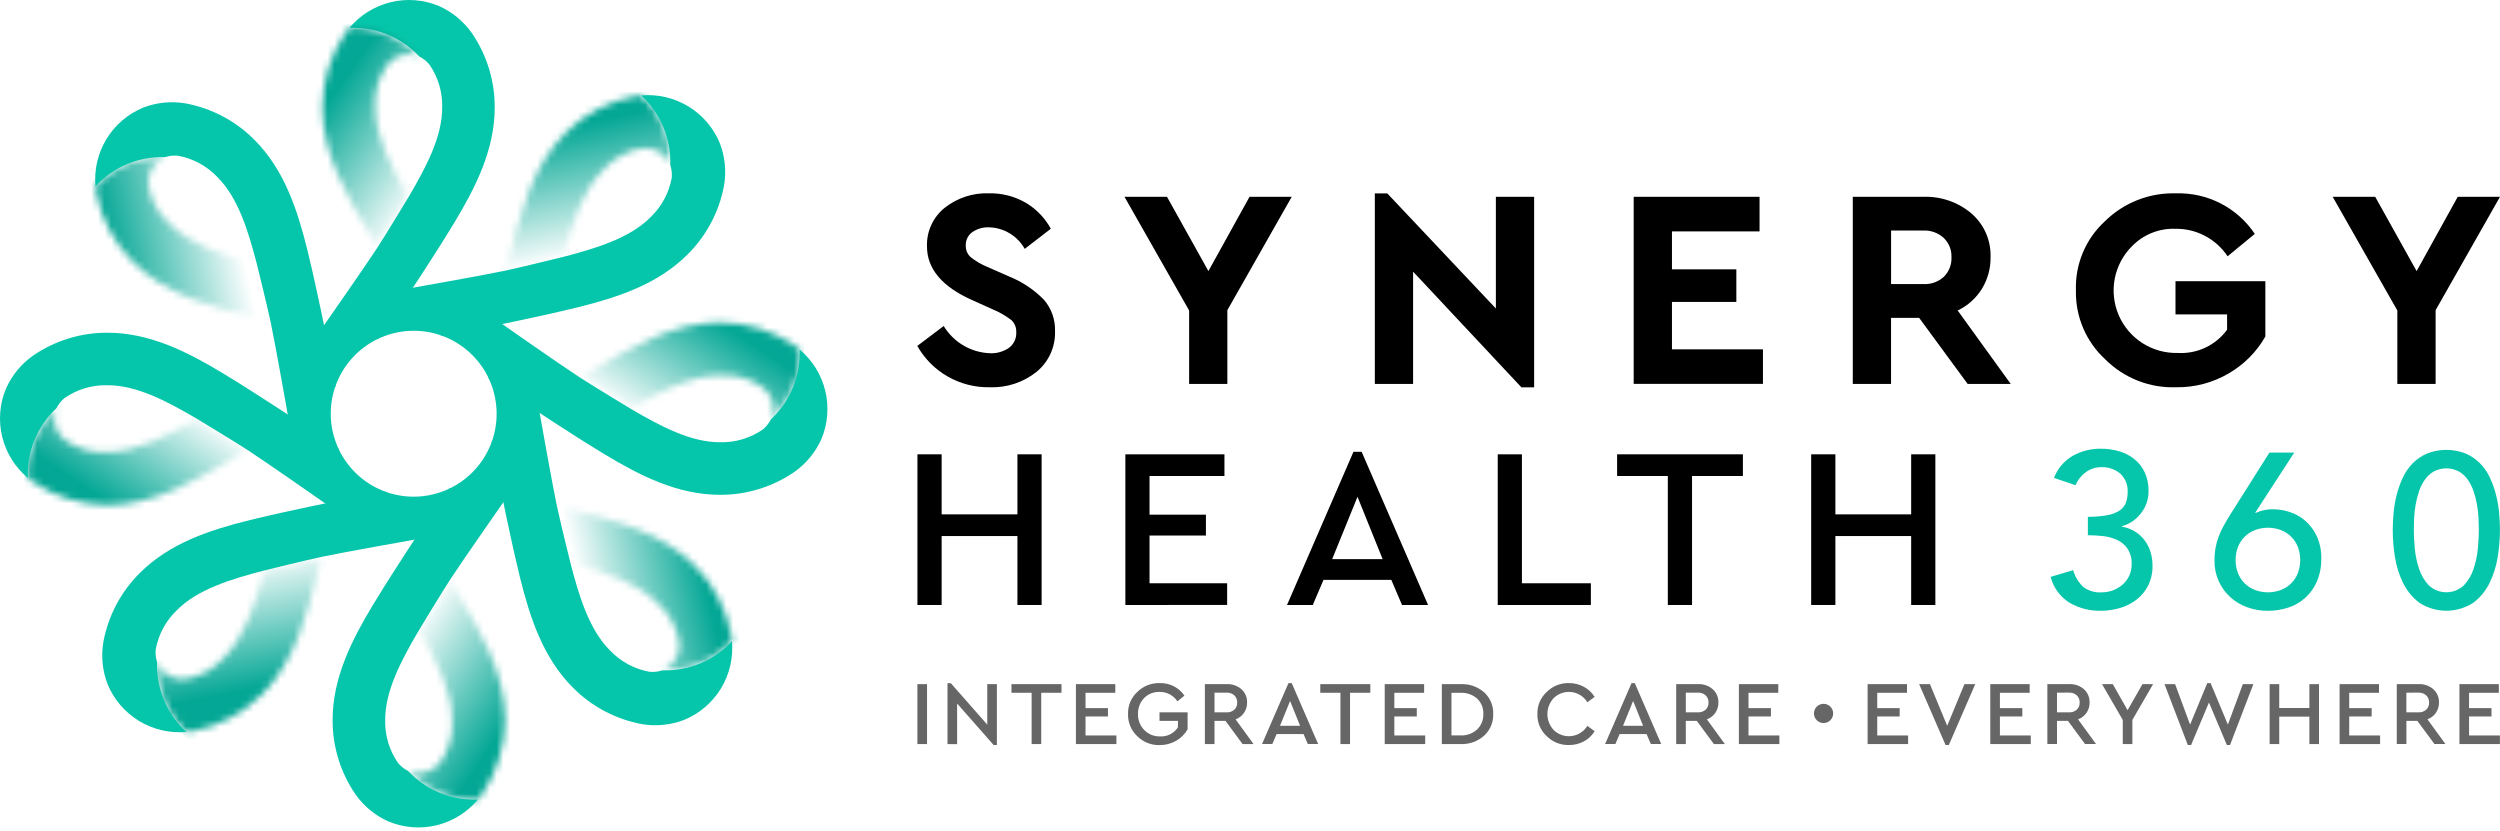 <svg width="370" height="123" viewBox="0 0 370 123" fill="none" xmlns="http://www.w3.org/2000/svg">
<mask id="mask0_3322_323" style="mask-type:luminance" maskUnits="userSpaceOnUse" x="74" y="14" width="26" height="27">
<path d="M74.913 40.03L74.953 40.021L83.443 38.001C84.692 33.067 86.215 28.226 89.281 25.166C90.786 23.438 92.855 22.298 95.12 21.951C95.978 21.864 96.841 22.059 97.579 22.504C98.317 22.95 98.891 23.623 99.214 24.423C99.279 22.498 98.928 20.582 98.183 18.805C97.438 17.029 96.318 15.435 94.9 14.132C94.588 14.158 94.276 14.191 93.964 14.238C90.096 14.973 86.538 16.856 83.753 19.64C78.728 24.664 77.039 31.594 75.353 38.219C75.191 38.812 75.038 39.404 74.913 40.03Z" fill="white"/>
</mask>
<g mask="url(#mask0_3322_323)">
<path d="M106.397 23.786L88.823 6.212L64.243 30.792L81.817 48.366L106.397 23.786Z" fill="url(#paint0_linear_3322_323)"/>
</g>
<mask id="mask1_3322_323" style="mask-type:luminance" maskUnits="userSpaceOnUse" x="85" y="47" width="34" height="16">
<path d="M85.902 55.911L85.936 55.933L93.365 60.505C97.737 57.907 102.241 55.559 106.569 55.559C108.858 55.399 111.13 56.056 112.98 57.415C113.647 57.96 114.12 58.708 114.327 59.545C114.534 60.382 114.463 61.264 114.126 62.058C115.534 60.743 116.641 59.139 117.37 57.357C118.1 55.574 118.435 53.655 118.354 51.73C118.115 51.528 117.87 51.332 117.618 51.145C114.361 48.929 110.514 47.744 106.576 47.744C99.473 47.744 93.373 51.453 87.499 54.942C86.962 55.249 86.432 55.557 85.902 55.911Z" fill="white"/>
</mask>
<g mask="url(#mask1_3322_323)">
<path d="M118.978 67.453V42.6H85.373V67.453H118.978Z" fill="url(#paint1_linear_3322_323)"/>
</g>
<mask id="mask2_3322_323" style="mask-type:luminance" maskUnits="userSpaceOnUse" x="82" y="74" width="27" height="26">
<path d="M82.43 74.897L82.439 74.937L84.459 83.427C89.394 84.676 94.232 86.199 97.294 89.265C99.022 90.77 100.162 92.839 100.509 95.104C100.596 95.962 100.401 96.825 99.956 97.563C99.51 98.301 98.837 98.875 98.037 99.198C99.962 99.263 101.878 98.912 103.655 98.167C105.431 97.422 107.025 96.302 108.328 94.884C108.302 94.572 108.269 94.26 108.223 93.948C107.486 90.08 105.604 86.522 102.82 83.737C97.796 78.713 90.866 77.023 84.241 75.338C83.647 75.178 83.054 75.022 82.43 74.897Z" fill="white"/>
</mask>
<g mask="url(#mask2_3322_323)">
<path d="M99.132 104.985L115.889 88.228L92.126 64.465L75.369 81.222L99.132 104.985Z" fill="url(#paint2_linear_3322_323)"/>
</g>
<mask id="mask3_3322_323" style="mask-type:luminance" maskUnits="userSpaceOnUse" x="60" y="85" width="15" height="34">
<path d="M66.557 85.882L66.535 85.916L61.963 93.344C64.561 97.715 66.909 102.22 66.909 106.547C67.069 108.836 66.412 111.108 65.054 112.958C64.508 113.626 63.76 114.098 62.923 114.305C62.086 114.512 61.204 114.442 60.41 114.105C61.725 115.512 63.328 116.619 65.111 117.348C66.893 118.078 68.812 118.414 70.736 118.332C70.939 118.093 71.135 117.849 71.323 117.596C73.539 114.34 74.724 110.493 74.725 106.554C74.725 99.451 71.015 93.351 67.526 87.478C67.219 86.939 66.911 86.419 66.557 85.882Z" fill="white"/>
</mask>
<g mask="url(#mask3_3322_323)">
<path d="M54.738 119.489H80.586V84.97H54.738V119.489Z" fill="url(#paint3_linear_3322_323)"/>
</g>
<mask id="mask4_3322_323" style="mask-type:luminance" maskUnits="userSpaceOnUse" x="23" y="82" width="25" height="27">
<path d="M47.553 82.43H47.514L39.024 84.45C37.775 89.385 36.252 94.225 33.186 97.285C31.681 99.013 29.612 100.153 27.347 100.5C26.489 100.587 25.626 100.393 24.888 99.947C24.15 99.501 23.576 98.828 23.253 98.028C23.188 99.953 23.539 101.869 24.284 103.646C25.029 105.422 26.148 107.016 27.567 108.319C27.879 108.293 28.191 108.26 28.503 108.214C32.371 107.477 35.929 105.595 38.714 102.812C43.739 97.787 45.428 90.857 47.114 84.232C47.271 83.648 47.429 83.054 47.553 82.43Z" fill="white"/>
</mask>
<g mask="url(#mask4_3322_323)">
<path d="M15.063 96.697L32.636 114.271L56.399 90.508L38.825 72.934L15.063 96.697Z" fill="url(#paint4_linear_3322_323)"/>
</g>
<mask id="mask5_3322_323" style="mask-type:luminance" maskUnits="userSpaceOnUse" x="4" y="60" width="33" height="15">
<path d="M36.579 66.545L36.544 66.522L29.115 61.952C24.744 64.55 20.239 66.898 15.911 66.898C13.622 67.058 11.351 66.4 9.501 65.043C8.833 64.497 8.36 63.749 8.154 62.912C7.947 62.075 8.017 61.193 8.354 60.399C6.946 61.714 5.84 63.318 5.11 65.1C4.381 66.883 4.045 68.802 4.127 70.727C4.366 70.928 4.61 71.125 4.863 71.313C8.119 73.527 11.965 74.712 15.903 74.713C23.006 74.713 29.106 71.004 34.98 67.515C35.52 67.207 36.049 66.898 36.579 66.545Z" fill="white"/>
</mask>
<g mask="url(#mask5_3322_323)">
<path d="M3.522 54.629L3.522 79.482H37.128V54.629H3.522Z" fill="url(#paint5_linear_3322_323)"/>
</g>
<mask id="mask6_3322_323" style="mask-type:luminance" maskUnits="userSpaceOnUse" x="14" y="23" width="27" height="25">
<path d="M40.05 47.558V47.518L38.03 39.029C33.096 37.78 28.257 36.257 25.196 33.19C23.467 31.686 22.328 29.617 21.98 27.352C21.894 26.494 22.088 25.631 22.534 24.893C22.98 24.154 23.653 23.581 24.453 23.258C22.527 23.192 20.611 23.544 18.835 24.289C17.058 25.033 15.464 26.153 14.161 27.572C14.187 27.884 14.22 28.195 14.267 28.507C15.003 32.376 16.885 35.934 19.669 38.719C24.693 43.743 31.623 45.432 38.249 47.118C38.832 47.277 39.427 47.433 40.05 47.558Z" fill="white"/>
</mask>
<g mask="url(#mask6_3322_323)">
<path d="M22.02 18.03L4.446 35.604L29.026 60.184L46.6 42.61L22.02 18.03Z" fill="url(#paint6_linear_3322_323)"/>
</g>
<path d="M50.121 66.459L44.924 62.888C44.615 62.666 37.24 57.81 33.927 55.823C33.927 55.823 33.234 55.39 33 55.25C27.78 52.098 22.181 49.243 15.909 49.243C11.968 49.223 8.116 50.41 4.869 52.644C3.128 53.878 1.752 55.559 0.885 57.509C-0.059 59.772 -0.254 62.277 0.33 64.659C0.914 67.04 2.244 69.172 4.128 70.742C4.045 68.817 4.38 66.896 5.11 65.112C5.84 63.329 6.947 61.724 8.355 60.409C8.648 59.834 9.055 59.324 9.551 58.91C11.413 57.619 13.638 56.956 15.904 57.015C20.235 56.999 24.74 59.399 29.107 61.961C29.107 61.961 34.75 65.371 36.592 66.57C39.558 68.502 48.259 74.593 48.259 74.593C49.733 74.287 50.778 74.073 50.903 74.053L57.295 72.862C55.731 72.332 54.289 71.491 53.057 70.391C51.824 69.291 50.826 67.953 50.121 66.459Z" fill="#05C6AA"/>
<path d="M61.227 73.509C59.809 73.509 58.402 73.264 57.069 72.783L50.865 73.937C50.49 73.999 41.84 75.78 38.092 76.709C38.092 76.709 37.295 76.894 37.03 76.958C31.112 78.421 25.133 80.363 20.7 84.796C17.899 87.569 16.014 91.132 15.298 95.008C14.941 97.111 15.158 99.272 15.925 101.262C16.857 103.529 18.492 105.438 20.588 106.71C22.684 107.981 25.133 108.547 27.574 108.326C26.155 107.023 25.034 105.428 24.288 103.651C23.543 101.874 23.191 99.957 23.257 98.031C23.058 97.417 22.985 96.768 23.044 96.125C23.447 93.895 24.551 91.852 26.195 90.292C29.244 87.22 34.127 85.732 39.03 84.451C39.03 84.451 45.431 82.871 47.581 82.418C51.047 81.685 61.504 79.841 61.504 79.841C62.33 78.58 62.918 77.693 62.992 77.589L66.67 72.228C64.979 73.07 63.116 73.509 61.227 73.509Z" fill="#05C6AA"/>
<path d="M60.402 114.108C59.827 113.815 59.317 113.408 58.904 112.912C57.613 111.05 56.949 108.825 57.008 106.559C56.993 102.228 59.392 97.723 61.955 93.356C61.955 93.356 65.364 87.713 66.563 85.871C68.495 82.905 74.587 74.204 74.587 74.204C74.28 72.73 74.067 71.685 74.048 71.561L72.857 65.168C72.326 66.733 71.484 68.175 70.383 69.407C69.281 70.64 67.943 71.638 66.447 72.342L62.875 77.54C62.653 77.848 57.797 85.223 55.809 88.536C55.809 88.536 55.376 89.229 55.234 89.463C52.084 94.683 49.227 100.282 49.227 106.552C49.207 110.493 50.394 114.346 52.629 117.592C53.863 119.333 55.543 120.71 57.493 121.577C59.756 122.521 62.262 122.715 64.643 122.131C67.025 121.548 69.156 120.217 70.726 118.333C68.803 118.415 66.884 118.08 65.102 117.35C63.32 116.621 61.717 115.515 60.402 114.108Z" fill="#05C6AA"/>
<path d="M108.328 94.894C107.025 96.313 105.431 97.434 103.654 98.179C101.877 98.925 99.959 99.276 98.034 99.211C97.419 99.41 96.771 99.482 96.128 99.424C93.897 99.021 91.853 97.917 90.293 96.273C87.223 93.223 85.734 88.341 84.454 83.438C84.454 83.438 82.874 77.036 82.42 74.886C81.689 71.421 79.844 60.964 79.844 60.964C78.583 60.137 77.695 59.55 77.591 59.475L72.231 55.797C72.962 57.279 73.387 58.893 73.481 60.543C73.575 62.192 73.335 63.844 72.777 65.399L73.931 71.603C73.993 71.977 75.772 80.626 76.703 84.375C76.703 84.375 76.888 85.172 76.952 85.437C78.415 91.356 80.357 97.335 84.79 101.768C87.563 104.569 91.126 106.454 95.002 107.17C97.104 107.526 99.264 107.31 101.254 106.543C103.524 105.612 105.435 103.979 106.708 101.882C107.981 99.785 108.549 97.336 108.328 94.894Z" fill="#05C6AA"/>
<path d="M118.333 51.723C118.415 53.648 118.08 55.569 117.35 57.352C116.621 59.136 115.514 60.74 114.105 62.056C113.812 62.631 113.405 63.141 112.91 63.554C111.048 64.846 108.822 65.51 106.557 65.451C102.225 65.467 97.721 63.068 93.353 60.505C93.353 60.505 87.71 57.097 85.869 55.898C82.903 53.967 74.202 47.875 74.202 47.875C72.727 48.182 71.683 48.395 71.558 48.414L65.165 49.604C66.73 50.136 68.172 50.978 69.404 52.079C70.637 53.181 71.635 54.519 72.339 56.014L77.537 59.587C77.845 59.807 85.221 64.665 88.533 66.652C88.533 66.652 89.226 67.085 89.46 67.226C94.68 70.375 100.28 73.232 106.55 73.232C110.491 73.252 114.343 72.066 117.589 69.831C119.331 68.597 120.707 66.917 121.574 64.966C122.52 62.702 122.716 60.195 122.133 57.811C121.549 55.428 120.218 53.294 118.333 51.723Z" fill="#05C6AA"/>
<path d="M106.534 21.191C105.602 18.924 103.968 17.014 101.871 15.743C99.775 14.471 97.326 13.905 94.885 14.126C96.304 15.429 97.425 17.023 98.171 18.8C98.916 20.577 99.268 22.495 99.202 24.421C99.402 25.035 99.475 25.683 99.417 26.326C99.013 28.556 97.909 30.6 96.265 32.16C93.216 35.23 88.334 36.718 83.431 38C83.431 38 77.029 39.58 74.879 40.034C71.414 40.765 60.956 42.61 60.956 42.61C60.132 43.872 59.543 44.759 59.468 44.863L55.79 50.223C57.272 49.492 58.886 49.067 60.535 48.973C62.185 48.879 63.837 49.119 65.392 49.677L71.594 48.523C71.969 48.461 80.619 46.682 84.365 45.751C84.365 45.751 85.162 45.566 85.427 45.502C91.345 44.038 97.324 42.097 101.757 37.664C104.559 34.892 106.444 31.328 107.16 27.453C107.518 25.347 107.302 23.184 106.534 21.191Z" fill="#05C6AA"/>
<path d="M48.95 61.226C48.949 59.809 49.194 58.402 49.674 57.068L48.52 50.864C48.458 50.49 46.679 41.839 45.748 38.094C45.748 38.094 45.565 37.297 45.499 37.032C44.035 31.113 42.096 25.134 37.661 20.701C34.889 17.9 31.325 16.015 27.449 15.299C25.346 14.942 23.186 15.159 21.195 15.926C18.928 16.859 17.019 18.493 15.748 20.589C14.476 22.686 13.91 25.134 14.132 27.576C15.434 26.156 17.029 25.035 18.806 24.29C20.583 23.544 22.5 23.192 24.426 23.258C25.041 23.059 25.689 22.987 26.332 23.045C28.562 23.449 30.605 24.553 32.165 26.197C35.235 29.246 36.724 34.128 38.004 39.031C38.004 39.031 39.584 45.431 40.038 47.581C40.771 51.046 42.614 61.504 42.614 61.504C43.876 62.328 44.763 62.917 44.866 62.992L50.227 66.67C49.386 64.978 48.949 63.115 48.95 61.226Z" fill="#05C6AA"/>
<path d="M56 50.119L59.572 44.922C59.792 44.613 64.65 37.238 66.638 33.925C66.638 33.925 67.071 33.233 67.211 32.999C70.361 27.779 73.218 22.179 73.218 15.909C73.238 11.968 72.051 8.115 69.817 4.869C68.582 3.128 66.902 1.752 64.952 0.884C62.689 -0.059 60.183 -0.254 57.802 0.33C55.421 0.914 53.289 2.245 51.719 4.128C53.644 4.045 55.565 4.38 57.348 5.11C59.132 5.84 60.736 6.947 62.051 8.355C62.627 8.648 63.136 9.055 63.55 9.551C64.841 11.413 65.505 13.638 65.446 15.904C65.461 20.235 63.062 24.74 60.499 29.107C60.499 29.107 57.09 34.752 55.891 36.592C53.959 39.558 47.869 48.259 47.869 48.259C48.176 49.733 48.389 50.778 48.408 50.903L49.598 57.295C50.129 55.731 50.969 54.289 52.069 53.056C53.169 51.824 54.506 50.825 56 50.119Z" fill="#05C6AA"/>
<mask id="mask7_3322_323" style="mask-type:luminance" maskUnits="userSpaceOnUse" x="47" y="4" width="16" height="33">
<path d="M55.901 36.567L55.923 36.532L60.495 29.105C57.897 24.734 55.549 20.229 55.549 15.901C55.389 13.612 56.047 11.341 57.405 9.491C57.95 8.823 58.698 8.35 59.535 8.143C60.372 7.937 61.254 8.007 62.048 8.344C60.733 6.936 59.13 5.83 57.347 5.1C55.564 4.37 53.645 4.035 51.72 4.117C51.517 4.356 51.322 4.598 51.135 4.853C48.92 8.109 47.735 11.955 47.734 15.893C47.734 22.996 51.443 29.096 54.932 34.969C55.239 35.508 55.547 36.037 55.901 36.567Z" fill="white"/>
</mask>
<g mask="url(#mask7_3322_323)">
<path d="M68.849 3.201H42.918V36.564H68.849V3.201Z" fill="url(#paint7_linear_3322_323)"/>
</g>
<path d="M135.764 51.194L139.666 48.249C140.38 49.428 141.374 50.412 142.56 51.115C143.745 51.817 145.086 52.217 146.463 52.277C147.492 52.337 148.512 52.049 149.358 51.459C149.7 51.196 149.975 50.853 150.157 50.461C150.34 50.069 150.425 49.639 150.406 49.207C150.425 48.87 150.372 48.532 150.249 48.217C150.126 47.902 149.937 47.617 149.694 47.383C148.833 46.721 147.888 46.178 146.884 45.768L143.904 44.425C139.428 42.44 137.191 39.783 137.192 36.456C137.157 35.372 137.374 34.295 137.825 33.309C138.276 32.322 138.948 31.454 139.791 30.771C141.656 29.287 143.992 28.52 146.374 28.611C148.287 28.57 150.174 29.056 151.828 30.016C153.382 30.94 154.657 32.265 155.52 33.853L151.66 36.833C151.131 35.889 150.365 35.099 149.439 34.54C148.512 33.981 147.456 33.672 146.374 33.644C145.493 33.606 144.624 33.857 143.898 34.357C143.587 34.581 143.336 34.878 143.168 35.222C142.999 35.566 142.919 35.946 142.933 36.329C142.921 36.645 142.977 36.961 143.096 37.254C143.216 37.547 143.397 37.811 143.626 38.029C144.394 38.648 145.25 39.15 146.165 39.519L149.311 40.905C151.267 41.683 153.038 42.864 154.508 44.37C155.615 45.656 156.198 47.31 156.144 49.006C156.182 50.151 155.955 51.29 155.482 52.334C155.01 53.378 154.303 54.299 153.417 55.026C151.447 56.603 148.974 57.415 146.452 57.313C144.283 57.351 142.143 56.802 140.26 55.724C138.377 54.646 136.82 53.079 135.754 51.189L135.764 51.194Z" fill="black"/>
<path d="M191.178 29.123L181.649 45.905V56.82H175.991V45.953L166.426 29.131H172.718L178.844 40.122L184.927 29.131L191.178 29.123Z" fill="black"/>
<path d="M221.389 29.128H227.053V57.322H225.164L209.138 40.205V56.818H203.475V28.626H205.32L221.389 45.658V29.128Z" fill="black"/>
<path d="M241.786 56.813V29.123H260.414V34.243H247.45V39.865H256.979V44.69H247.45V51.697H260.917V56.815L241.786 56.813Z" fill="black"/>
<path d="M297.586 56.818H291.209L284.034 47.043H279.876V56.818H274.213V29.129H284.616C287.233 29.027 289.794 29.91 291.791 31.605C292.71 32.405 293.439 33.4 293.926 34.518C294.412 35.636 294.643 36.847 294.603 38.066C294.626 39.714 294.182 41.336 293.322 42.743C292.46 44.135 291.215 45.249 289.736 45.952L297.586 56.818ZM279.881 34.122V42.045H284.622C285.182 42.078 285.744 41.998 286.274 41.811C286.803 41.623 287.29 41.332 287.705 40.954C288.08 40.574 288.373 40.12 288.564 39.622C288.756 39.124 288.842 38.592 288.818 38.059C288.838 37.528 288.746 37 288.547 36.508C288.348 36.016 288.047 35.572 287.664 35.205C286.833 34.456 285.741 34.064 284.623 34.115L279.881 34.122Z" fill="black"/>
<path d="M307.237 42.969C307.172 41.064 307.519 39.167 308.254 37.408C308.989 35.648 310.094 34.068 311.496 32.775C312.879 31.401 314.529 30.324 316.343 29.609C318.157 28.894 320.098 28.557 322.047 28.617C324.34 28.545 326.615 29.058 328.655 30.107C330.696 31.157 332.435 32.709 333.71 34.617L329.682 37.931C328.84 36.66 327.691 35.621 326.342 34.91C324.993 34.199 323.487 33.838 321.962 33.862C320.774 33.818 319.59 34.023 318.486 34.464C317.382 34.904 316.383 35.571 315.552 36.42C314.236 37.726 313.343 39.396 312.987 41.215C312.632 43.035 312.832 44.919 313.56 46.623C314.288 48.327 315.511 49.774 317.071 50.775C318.631 51.776 320.456 52.285 322.308 52.237C323.716 52.321 325.122 52.049 326.398 51.448C327.674 50.847 328.778 49.935 329.609 48.796V46.53H321.974V41.622H335.273V49.803C333.985 52.069 332.117 53.952 329.861 55.257C327.5 56.645 324.802 57.356 322.064 57.313C320.126 57.382 318.194 57.05 316.389 56.339C314.585 55.628 312.946 54.553 311.576 53.181C310.166 51.886 309.05 50.306 308.302 48.544C307.554 46.783 307.191 44.883 307.237 42.969Z" fill="black"/>
<path d="M370 29.123L360.471 45.905V56.82H354.805V45.953L345.24 29.131H351.533L357.659 40.122L363.742 29.131L370 29.123Z" fill="black"/>
<path d="M306.831 84.382C307.096 85.322 307.605 86.174 308.306 86.854C309.088 87.45 310.062 87.739 311.043 87.667C311.624 87.671 312.201 87.567 312.744 87.359C313.259 87.161 313.736 86.875 314.153 86.513C314.565 86.153 314.896 85.709 315.125 85.212C315.368 84.677 315.49 84.094 315.482 83.505C315.522 82.698 315.312 81.897 314.881 81.213C314.491 80.649 313.958 80.2 313.335 79.912C312.677 79.612 311.975 79.42 311.256 79.344C310.508 79.258 309.757 79.215 309.004 79.214V76.484C309.985 76.502 310.966 76.42 311.93 76.239C312.566 76.128 313.173 75.892 313.718 75.546C314.131 75.269 314.449 74.872 314.629 74.408C314.808 73.919 314.896 73.401 314.889 72.88C314.927 72.361 314.847 71.84 314.656 71.356C314.464 70.871 314.166 70.437 313.784 70.084C313.007 69.44 312.02 69.104 311.012 69.141C310.189 69.134 309.386 69.39 308.72 69.872C308.035 70.362 307.5 71.032 307.174 71.807L303.988 70.733C304.51 69.358 305.489 68.205 306.76 67.466C308.037 66.754 309.478 66.389 310.939 66.409C311.846 66.406 312.749 66.532 313.621 66.783C314.44 67.016 315.206 67.408 315.873 67.937C316.531 68.467 317.059 69.14 317.417 69.905C317.812 70.775 318.006 71.722 317.985 72.677C317.998 73.853 317.614 74.999 316.895 75.929C316.185 76.872 315.186 77.557 314.051 77.88V77.946C314.73 78.062 315.381 78.305 315.97 78.661C316.525 79.001 317.011 79.442 317.401 79.963C317.793 80.484 318.09 81.071 318.28 81.695C318.478 82.354 318.576 83.039 318.573 83.727C318.595 84.734 318.377 85.732 317.938 86.638C317.535 87.447 316.958 88.157 316.247 88.717C315.52 89.282 314.693 89.707 313.81 89.97C312.866 90.254 311.885 90.397 310.899 90.392C309.273 90.427 307.669 90.011 306.265 89.19C304.886 88.322 303.894 86.957 303.493 85.378L306.831 84.382Z" fill="#05C6AA"/>
<path d="M333.761 75.892H333.891C334.686 75.529 335.553 75.351 336.427 75.373C337.28 75.377 338.126 75.52 338.932 75.795C339.777 76.077 340.556 76.525 341.225 77.112C341.935 77.746 342.506 78.522 342.9 79.389C343.355 80.417 343.577 81.532 343.55 82.656C343.574 83.81 343.358 84.957 342.916 86.023C342.533 86.934 341.959 87.753 341.232 88.424C340.506 89.094 339.643 89.6 338.704 89.909C337.719 90.239 336.686 90.404 335.648 90.397C334.606 90.405 333.571 90.229 332.59 89.877C331.665 89.548 330.814 89.04 330.086 88.382C329.366 87.725 328.785 86.929 328.38 86.042C327.946 85.082 327.73 84.038 327.746 82.986C327.74 82.332 327.795 81.678 327.909 81.035C328.013 80.463 328.17 79.902 328.38 79.359C328.588 78.823 328.832 78.303 329.111 77.8C329.393 77.291 329.707 76.754 330.055 76.191L335.875 66.987H339.549L333.761 75.892ZM330.868 82.883C330.862 83.539 330.979 84.19 331.214 84.803C331.429 85.37 331.762 85.885 332.19 86.315C332.622 86.744 333.136 87.081 333.702 87.306C334.959 87.784 336.347 87.784 337.604 87.306C338.169 87.081 338.684 86.744 339.116 86.315C339.543 85.885 339.876 85.37 340.092 84.803C340.546 83.564 340.546 82.204 340.092 80.965C339.875 80.399 339.543 79.885 339.116 79.454C338.684 79.025 338.169 78.688 337.604 78.462C336.347 77.985 334.959 77.985 333.702 78.462C333.136 78.688 332.622 79.025 332.19 79.454C331.762 79.884 331.43 80.399 331.214 80.965C330.98 81.577 330.862 82.228 330.868 82.883Z" fill="#05C6AA"/>
<path d="M354.126 78.484C354.126 77.638 354.169 76.76 354.256 75.85C354.341 74.945 354.499 74.047 354.727 73.166C354.951 72.299 355.256 71.455 355.639 70.646C356.001 69.867 356.496 69.157 357.101 68.547C357.71 67.942 358.427 67.457 359.214 67.117C361.044 66.401 363.076 66.401 364.906 67.117C365.694 67.457 366.411 67.942 367.019 68.547C367.625 69.157 368.12 69.867 368.483 70.646C368.865 71.455 369.17 72.299 369.393 73.166C369.621 74.047 369.778 74.945 369.864 75.85C369.951 76.76 369.994 77.638 369.994 78.484C369.986 79.791 369.877 81.095 369.668 82.385C369.466 83.729 369.061 85.034 368.466 86.256C367.903 87.42 367.072 88.434 366.04 89.215C364.852 89.98 363.469 90.387 362.056 90.387C360.643 90.387 359.259 89.98 358.071 89.215C357.04 88.434 356.208 87.42 355.645 86.256C355.051 85.034 354.645 83.729 354.443 82.385C354.237 81.095 354.131 79.79 354.126 78.484ZM357.245 78.484C357.245 79.243 357.293 80.142 357.39 81.183C357.484 82.207 357.697 83.216 358.024 84.191C358.32 85.105 358.814 85.944 359.471 86.645C360.175 87.295 361.098 87.656 362.056 87.656C363.014 87.656 363.937 87.295 364.641 86.645C365.298 85.944 365.793 85.105 366.089 84.191C366.416 83.216 366.629 82.207 366.723 81.183C366.82 80.143 366.869 79.244 366.87 78.484C366.87 77.963 366.854 77.372 366.822 76.711C366.788 76.035 366.712 75.362 366.595 74.695C366.478 74.021 366.309 73.358 366.091 72.711C365.886 72.098 365.594 71.517 365.225 70.987C364.879 70.492 364.43 70.078 363.908 69.774C363.336 69.475 362.7 69.319 362.054 69.319C361.408 69.319 360.772 69.475 360.2 69.774C359.678 70.078 359.229 70.492 358.883 70.987C358.514 71.517 358.222 72.098 358.017 72.711C357.798 73.358 357.629 74.021 357.513 74.695C357.395 75.361 357.319 76.035 357.284 76.711C357.26 77.375 357.248 77.966 357.248 78.484H357.245Z" fill="#05C6AA"/>
<path d="M135.781 89.538V67.239H139.362V76.125H150.58V67.239H154.161V89.538H150.58V79.335H139.362V89.538H135.781Z" fill="black"/>
<path d="M166.554 89.538V67.239H181.218V70.449H170.13V76.166H178.476V79.261H170.13V86.323H181.617V89.531L166.554 89.538Z" fill="black"/>
<path d="M221.664 89.538V67.239H225.245V86.328H235.449V89.536L221.664 89.538Z" fill="black"/>
<path d="M246.837 89.538V70.449H239.333V67.239H257.949V70.449H250.422V89.538H246.837Z" fill="black"/>
<path d="M268.054 89.538V67.239H271.637V76.125H282.853V67.239H286.434V89.538H282.853V79.335H271.637V89.538H268.054Z" fill="black"/>
<path d="M207.501 89.543L205.914 85.825H195.878L194.289 89.543H190.477L200.311 66.868H201.524L211.358 89.543H207.501ZM204.629 82.75L200.911 73.524L197.16 82.75H204.629Z" fill="black"/>
<g opacity="0.6">
<path d="M135.775 110.122V101.253H137.201V110.122H135.775Z" fill="black"/>
<path d="M146.115 101.25H147.539V110.259H147.056L141.654 104.121V110.127H140.229V101.118H140.727L146.115 107.246V101.25Z" fill="black"/>
<path d="M152.68 110.122V102.53H149.697V101.253H157.102V102.53H154.104V110.122H152.68Z" fill="black"/>
<path d="M159.235 110.122V101.253H165.066V102.53H160.659V104.801H163.978V106.038H160.659V108.847H165.228V110.123L159.235 110.122Z" fill="black"/>
<path d="M166.95 105.681C166.929 105.074 167.039 104.469 167.272 103.908C167.505 103.347 167.855 102.843 168.3 102.429C168.734 101.991 169.253 101.647 169.825 101.419C170.397 101.19 171.01 101.081 171.626 101.098C172.344 101.073 173.057 101.23 173.699 101.554C174.34 101.878 174.89 102.359 175.296 102.952L174.256 103.799C173.969 103.361 173.576 103.003 173.113 102.759C172.65 102.514 172.132 102.391 171.609 102.401C171.184 102.387 170.76 102.462 170.365 102.622C169.971 102.781 169.614 103.022 169.318 103.328C169.021 103.639 168.789 104.006 168.636 104.407C168.482 104.809 168.41 105.237 168.424 105.667C168.411 106.104 168.486 106.539 168.644 106.946C168.802 107.353 169.04 107.725 169.344 108.039C169.647 108.352 170.012 108.598 170.416 108.761C170.82 108.924 171.253 109.001 171.689 108.986C172.209 109.017 172.729 108.908 173.194 108.672C173.659 108.436 174.053 108.08 174.336 107.642V106.687H171.607V105.424H175.765V107.933C175.364 108.648 174.773 109.238 174.059 109.64C173.32 110.061 172.483 110.28 171.633 110.272C171.017 110.292 170.404 110.184 169.832 109.956C169.26 109.729 168.741 109.386 168.307 108.948C167.862 108.531 167.511 108.024 167.277 107.46C167.043 106.897 166.932 106.29 166.95 105.681Z" fill="black"/>
<path d="M185.525 110.118H183.899L181.373 106.691H179.746V110.118H178.322V101.249H181.56C182.356 101.214 183.136 101.485 183.737 102.008C184.01 102.254 184.226 102.556 184.37 102.894C184.514 103.232 184.582 103.597 184.571 103.964C184.582 104.509 184.424 105.044 184.12 105.496C183.813 105.941 183.373 106.279 182.864 106.462L185.525 110.118ZM179.748 102.512V105.428H181.535C181.955 105.451 182.368 105.308 182.684 105.031C182.826 104.896 182.937 104.731 183.01 104.55C183.083 104.368 183.116 104.172 183.107 103.976C183.115 103.779 183.082 103.583 183.009 103.4C182.936 103.217 182.825 103.051 182.684 102.914C182.37 102.633 181.957 102.488 181.535 102.51L179.748 102.512Z" fill="black"/>
<path d="M193.555 110.115L192.923 108.637H188.938L188.307 110.115H186.783L190.693 101.105H191.176L195.087 110.115H193.555ZM192.412 107.414L190.934 103.744L189.442 107.414H192.412Z" fill="black"/>
<path d="M198.384 110.122V102.53H195.401V101.253H202.806V102.53H199.808V110.122H198.384Z" fill="black"/>
<path d="M204.939 110.122V101.253H210.77V102.53H206.363V104.801H209.682V106.038H206.363V108.847H210.931V110.123L204.939 110.122Z" fill="black"/>
<path d="M213.391 110.12V101.251H216.172C217.451 101.193 218.703 101.631 219.666 102.474C220.106 102.88 220.452 103.376 220.682 103.928C220.912 104.48 221.019 105.075 220.997 105.673C221.016 106.27 220.906 106.865 220.675 107.417C220.444 107.969 220.098 108.464 219.66 108.871C218.705 109.727 217.453 110.176 216.172 110.12H213.391ZM214.815 108.843H216.158C216.605 108.865 217.052 108.799 217.473 108.648C217.894 108.497 218.281 108.264 218.611 107.963C218.918 107.667 219.158 107.31 219.317 106.915C219.476 106.52 219.549 106.096 219.533 105.671C219.552 105.248 219.48 104.826 219.322 104.433C219.164 104.04 218.924 103.685 218.618 103.393C217.94 102.799 217.058 102.493 216.158 102.539H214.815V108.843Z" fill="black"/>
<path d="M227.537 105.68C227.517 105.072 227.627 104.467 227.861 103.906C228.095 103.345 228.448 102.841 228.894 102.428C229.325 101.992 229.841 101.649 230.409 101.42C230.978 101.191 231.587 101.081 232.2 101.097C232.974 101.089 233.737 101.279 234.417 101.648C235.069 101.996 235.616 102.511 236.002 103.14L234.928 103.933C234.675 103.52 234.332 103.17 233.924 102.908C233.516 102.647 233.054 102.481 232.573 102.423C232.092 102.366 231.604 102.418 231.146 102.576C230.688 102.734 230.272 102.994 229.928 103.336C229.34 103.975 229.014 104.812 229.014 105.681C229.014 106.549 229.34 107.386 229.928 108.026C230.272 108.367 230.688 108.627 231.146 108.785C231.604 108.943 232.092 108.995 232.573 108.938C233.054 108.88 233.516 108.715 233.924 108.453C234.332 108.191 234.675 107.841 234.928 107.428L236.002 108.221C235.621 108.854 235.076 109.372 234.424 109.72C233.741 110.087 232.975 110.274 232.2 110.264C231.587 110.28 230.978 110.17 230.409 109.941C229.841 109.712 229.325 109.369 228.894 108.933C228.448 108.52 228.095 108.016 227.861 107.454C227.627 106.893 227.517 106.288 227.537 105.68Z" fill="black"/>
<path d="M244.324 110.115L243.691 108.637H239.707L239.076 110.115H237.556L241.467 101.105H241.95L245.86 110.115H244.324ZM243.18 107.414L241.702 103.744L240.211 107.414H243.18Z" fill="black"/>
<path d="M255.279 110.118H253.653L251.127 106.691H249.5V110.118H248.076V101.249H251.313C252.11 101.214 252.89 101.485 253.491 102.008C253.764 102.254 253.98 102.556 254.124 102.894C254.268 103.232 254.336 103.597 254.325 103.964C254.336 104.509 254.178 105.044 253.874 105.496C253.566 105.941 253.127 106.279 252.618 106.462L255.279 110.118ZM249.501 102.512V105.428H251.289C251.709 105.451 252.122 105.308 252.438 105.031C252.58 104.896 252.691 104.732 252.765 104.55C252.838 104.368 252.871 104.172 252.862 103.976C252.871 103.779 252.837 103.583 252.764 103.4C252.691 103.217 252.58 103.051 252.438 102.914C252.123 102.633 251.711 102.488 251.289 102.51L249.501 102.512Z" fill="black"/>
<path d="M257.355 110.122V101.253H263.186V102.53H258.779V104.801H262.098V106.038H258.779V108.847H263.348V110.123L257.355 110.122Z" fill="black"/>
<path d="M276.406 110.122V101.253H282.238V102.53H277.831V104.801H281.15V106.038H277.831V108.847H282.399V110.123L276.406 110.122Z" fill="black"/>
<path d="M290.737 101.253H292.336L288.426 110.262H287.943L284.032 101.253H285.632L288.183 107.421L290.737 101.253Z" fill="black"/>
<path d="M294.563 110.122V101.253H300.394V102.53H295.987V104.801H299.306V106.038H295.987V108.847H300.556V110.123L294.563 110.122Z" fill="black"/>
<path d="M310.212 110.116H308.587L306.061 106.69H304.435V110.116H303.01V101.248H306.249C307.045 101.212 307.824 101.484 308.426 102.007C308.698 102.252 308.914 102.555 309.058 102.892C309.202 103.23 309.271 103.595 309.259 103.963C309.27 104.507 309.113 105.042 308.808 105.494C308.501 105.939 308.061 106.277 307.552 106.461L310.212 110.116ZM304.434 102.511V105.427H306.22C306.64 105.449 307.052 105.307 307.369 105.03C307.51 104.894 307.621 104.73 307.694 104.548C307.767 104.366 307.8 104.171 307.791 103.975C307.8 103.778 307.766 103.582 307.694 103.398C307.621 103.215 307.51 103.05 307.369 102.913C307.054 102.632 306.641 102.487 306.22 102.509L304.434 102.511Z" fill="black"/>
<path d="M318.657 101.253L315.592 106.547V110.122H314.168V106.547L311.105 101.253H312.692L314.882 105.109L317.085 101.253H318.657Z" fill="black"/>
<path d="M331.939 101.252H333.498L330.045 110.261H329.576L326.928 103.972L324.281 110.261H323.798L320.345 101.252H321.916L324.134 107.244L326.674 101.103H327.171L329.725 107.244L331.939 101.252Z" fill="black"/>
<path d="M335.903 110.122V101.253H337.328V104.787H341.79V101.253H343.214V110.122H341.79V106.062H337.328V110.122H335.903Z" fill="black"/>
<path d="M346.261 110.122V101.253H352.093V102.53H347.685V104.801H351.005V106.038H347.685V108.847H352.254V110.123L346.261 110.122Z" fill="black"/>
<path d="M361.923 110.116H360.298L357.772 106.69H356.147V110.116H354.722V101.248H357.961C358.756 101.212 359.535 101.484 360.137 102.007C360.409 102.252 360.625 102.555 360.769 102.892C360.913 103.23 360.982 103.595 360.97 103.963C360.981 104.507 360.824 105.042 360.52 105.494C360.212 105.939 359.772 106.277 359.263 106.461L361.923 110.116ZM356.145 102.511V105.427H357.933C358.353 105.449 358.765 105.307 359.081 105.03C359.223 104.894 359.334 104.73 359.407 104.548C359.48 104.366 359.513 104.171 359.504 103.975C359.512 103.778 359.479 103.582 359.406 103.399C359.333 103.216 359.223 103.05 359.081 102.913C358.767 102.632 358.354 102.487 357.933 102.509L356.145 102.511Z" fill="black"/>
<path d="M363.996 110.122V101.253H369.828V102.53H365.42V104.801H368.74V106.038H365.42V108.847H369.989V110.123L363.996 110.122Z" fill="black"/>
<path d="M269.887 107.01C270.672 107.01 271.309 106.373 271.309 105.587C271.309 104.802 270.672 104.165 269.887 104.165C269.101 104.165 268.464 104.802 268.464 105.587C268.464 106.373 269.101 107.01 269.887 107.01Z" fill="black"/>
</g>
<defs>
<linearGradient id="paint0_linear_3322_323" x1="82.019" y1="38.884" x2="77.929" y2="20.138" gradientUnits="userSpaceOnUse">
<stop stop-color="#04A795" stop-opacity="0"/>
<stop offset="1" stop-color="#04A795"/>
</linearGradient>
<linearGradient id="paint1_linear_3322_323" x1="91.993" y1="60.892" x2="102.498" y2="45.067" gradientUnits="userSpaceOnUse">
<stop stop-color="#04A795" stop-opacity="0"/>
<stop offset="1" stop-color="#04A795"/>
</linearGradient>
<linearGradient id="paint2_linear_3322_323" x1="84.474" y1="81.479" x2="102.395" y2="77.451" gradientUnits="userSpaceOnUse">
<stop stop-color="#04A795" stop-opacity="0"/>
<stop offset="1" stop-color="#04A795"/>
</linearGradient>
<linearGradient id="paint3_linear_3322_323" x1="61.562" y1="91.771" x2="77.894" y2="102.748" gradientUnits="userSpaceOnUse">
<stop stop-color="#04A795" stop-opacity="0"/>
<stop offset="1" stop-color="#04A795"/>
</linearGradient>
<linearGradient id="paint4_linear_3322_323" x1="38.784" y1="82.255" x2="42.545" y2="100.873" gradientUnits="userSpaceOnUse">
<stop stop-color="#04A795" stop-opacity="0"/>
<stop offset="1" stop-color="#04A795"/>
</linearGradient>
<linearGradient id="paint5_linear_3322_323" x1="30.507" y1="61.191" x2="20.002" y2="77.015" gradientUnits="userSpaceOnUse">
<stop stop-color="#04A795" stop-opacity="0"/>
<stop offset="1" stop-color="#04A795"/>
</linearGradient>
<linearGradient id="paint6_linear_3322_323" x1="37.118" y1="42.407" x2="18.372" y2="46.498" gradientUnits="userSpaceOnUse">
<stop stop-color="#04A795" stop-opacity="0"/>
<stop offset="1" stop-color="#04A795"/>
</linearGradient>
<linearGradient id="paint7_linear_3322_323" x1="62.003" y1="29.991" x2="46.004" y2="18.829" gradientUnits="userSpaceOnUse">
<stop stop-color="#04A795" stop-opacity="0"/>
<stop offset="1" stop-color="#04A795"/>
</linearGradient>
</defs>
</svg>

